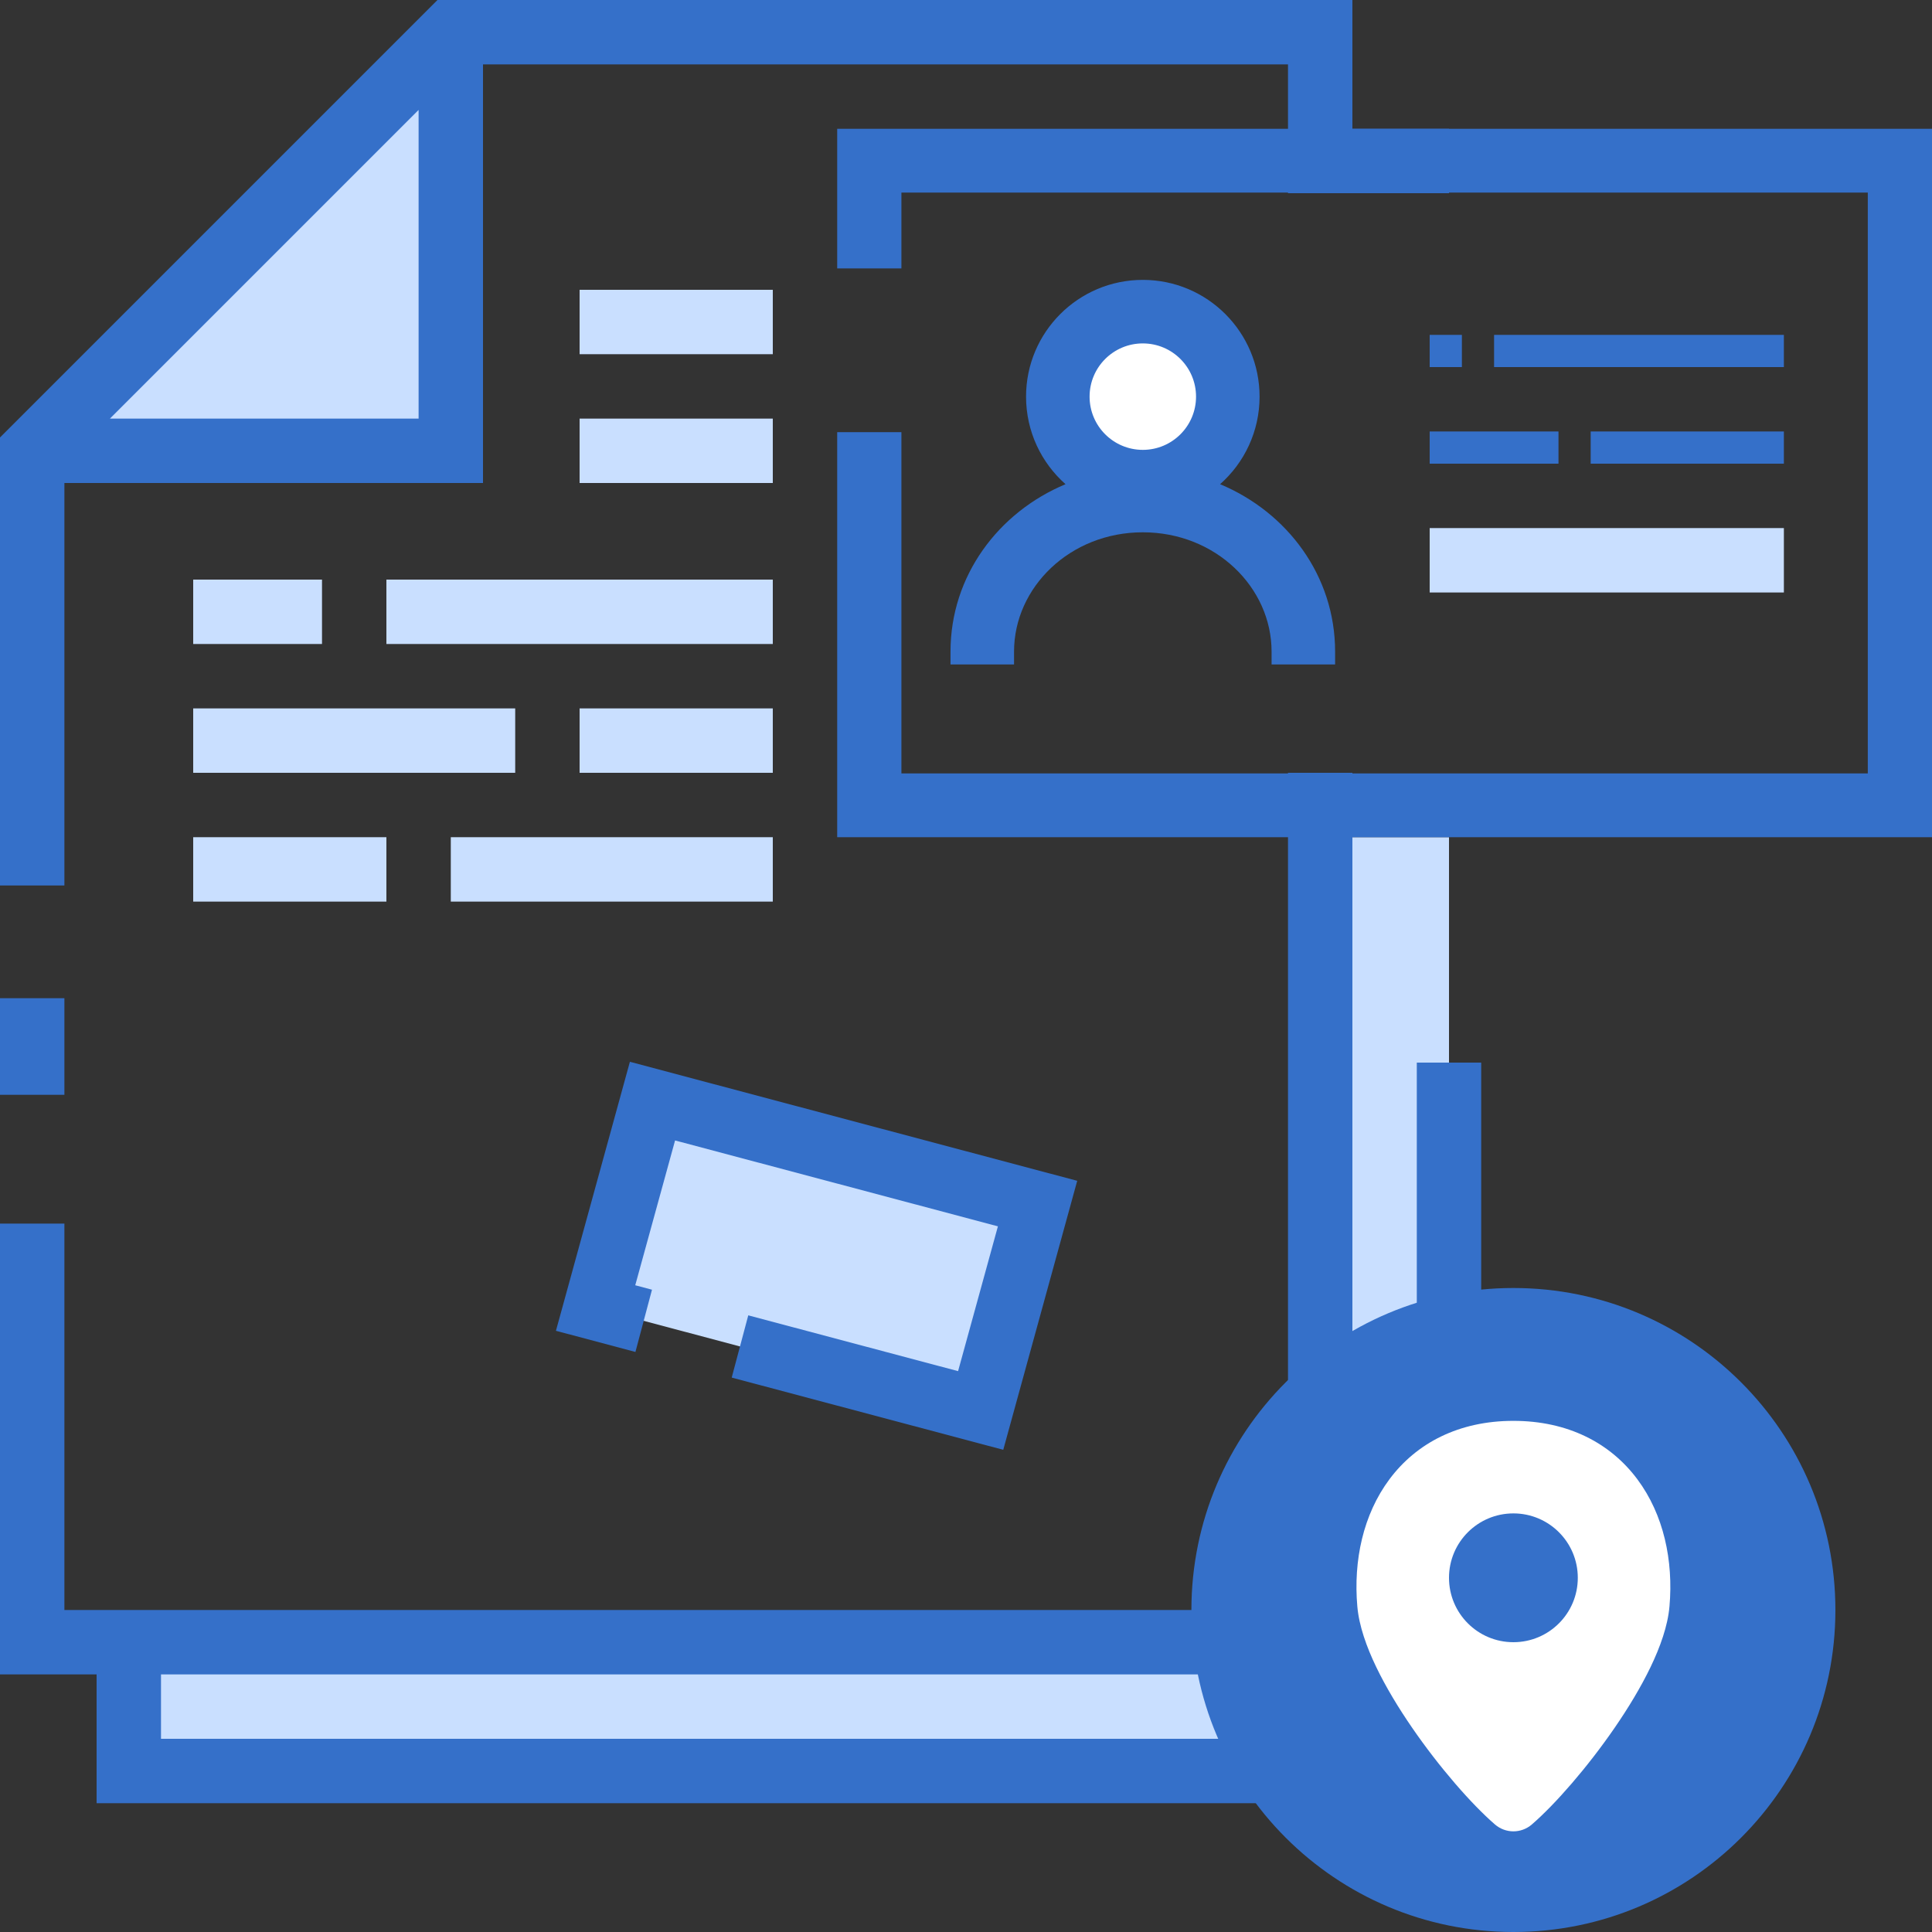 <svg width="60" height="60" viewBox="0 0 60 60" fill="none" xmlns="http://www.w3.org/2000/svg">
<rect x="0" y="0" width="60" height="60" fill="#333333" stroke="none"/>
<path d="M14 1L1 14H14V1Z" fill="#C9DFFF"/>
<path d="M4 51H45V55H4V51Z" fill="#C9DFFF"/>
<path d="M41 26H45V51H41V26Z" fill="#C9DFFF"/>
<path fill-rule="evenodd" clip-rule="evenodd" d="M13.586 0H42V4H45V6H40V2H15V15H2V27.5H0V13.586L13.586 0ZM3.414 13H13V3.414L3.414 13ZM40 24H42V52H5V54H44V33H46V56H3V52H0V38H2V50H40V24ZM2 31V34H0V31H2Z" fill="#3570C9"/>
<path d="M32.222 37.378L20.263 34.197L18.496 40.622L24.476 42.213L30.456 43.803L32.222 37.378Z" fill="#C9DFFF"/>
<path fill-rule="evenodd" clip-rule="evenodd" d="M33.454 36.671L31.157 45.025L22.724 42.782L23.238 40.849L29.754 42.582L30.991 38.085L20.965 35.418L19.728 39.915L20.248 40.053L19.734 41.986L17.265 41.329L19.562 32.975L33.454 36.671Z" fill="#3570C9"/>
<path fill-rule="evenodd" clip-rule="evenodd" d="M24 11H18V9H24V11ZM10 20H6V18H10V20ZM24 20H12V18H24V20ZM16 24H6V22H16V24ZM24 24H18V22H24V24ZM12 28H6V26H12V28ZM24 28H14V26H24V28Z" fill="#C9DFFF"/>
<path d="M24 15H18V13H24V15Z" fill="#C9DFFF"/>
<path fill-rule="evenodd" clip-rule="evenodd" d="M27.994 5.981V8.336H26V4H60V26H26V13.421H27.994V24.019H58.006V5.981H27.994Z" fill="#3570C9"/>
<path d="M46.4 10.4H55.4V11.4H46.4V10.4Z" fill="#3570C9"/>
<path d="M44.4 10.4H45.4V11.4H44.4V10.4Z" fill="#3570C9"/>
<path d="M44.4 13.4H48.4V14.4H44.4V13.4Z" fill="#3570C9"/>
<path d="M44.4 16.4H55.4V18.4H44.4V16.4Z" fill="#C9DFFF"/>
<path d="M49.4 13.4H55.4V14.4H49.4V13.4Z" fill="#3570C9"/>
<path d="M38.13 12.318C38.13 13.776 36.949 14.957 35.491 14.957C34.033 14.957 32.852 13.776 32.852 12.318C32.852 10.86 34.033 9.679 35.491 9.679C36.949 9.679 38.13 10.86 38.13 12.318Z" fill="white"/>
<path fill-rule="evenodd" clip-rule="evenodd" d="M29.519 20.636H31.492V20.236C31.492 18.244 33.226 16.531 35.491 16.531C37.756 16.531 39.49 18.244 39.49 20.236V20.636H41.463V20.236C41.463 17.879 39.974 15.907 37.891 15.037C38.643 14.372 39.117 13.4 39.117 12.318C39.117 10.316 37.494 8.692 35.491 8.692C33.489 8.692 31.865 10.316 31.865 12.318C31.865 13.4 32.339 14.372 33.091 15.037C31.008 15.907 29.519 17.879 29.519 20.236V20.636ZM37.144 12.318C37.144 13.231 36.404 13.971 35.491 13.971C34.578 13.971 33.838 13.231 33.838 12.318C33.838 11.405 34.578 10.665 35.491 10.665C36.404 10.665 37.144 11.405 37.144 12.318Z" fill="#3570C9"/>
<path d="M57 50C57 55.523 52.523 60 47 60C41.477 60 37 55.523 37 50C37 44.477 41.477 40 47 40C52.523 40 57 44.477 57 50Z" fill="#3570C9"/>
<path d="M43.024 49.812C43.184 51.638 45.675 54.854 47 56C48.325 54.854 50.816 51.638 50.976 49.812C51.197 47.292 49.872 45 47 45C44.128 45 42.803 47.292 43.024 49.812Z" fill="white"/>
<path fill-rule="evenodd" clip-rule="evenodd" d="M44.552 46.984C44.046 47.663 43.798 48.639 43.894 49.736C43.921 50.04 44.056 50.473 44.314 51.01C44.566 51.535 44.908 52.104 45.295 52.666C45.853 53.477 46.475 54.234 47 54.786C47.525 54.234 48.147 53.477 48.705 52.666C49.092 52.104 49.434 51.535 49.686 51.01C49.944 50.473 50.079 50.04 50.106 49.736C50.202 48.639 49.954 47.663 49.448 46.984C48.96 46.331 48.178 45.874 47 45.874C45.822 45.874 45.04 46.331 44.552 46.984ZM43.152 45.938C43.99 44.815 45.306 44.126 47 44.126C48.694 44.126 50.01 44.815 50.848 45.938C51.667 47.035 51.972 48.465 51.847 49.889C51.794 50.498 51.557 51.152 51.262 51.767C50.96 52.395 50.567 53.044 50.145 53.657C49.309 54.873 48.307 56.025 47.572 56.661C47.243 56.945 46.757 56.945 46.428 56.661C45.693 56.025 44.691 54.873 43.855 53.657C43.433 53.044 43.04 52.395 42.738 51.767C42.443 51.152 42.206 50.498 42.153 49.889C42.028 48.465 42.333 47.035 43.152 45.938Z" fill="white"/>
<path d="M49 49C49 50.105 48.105 51 47 51C45.895 51 45 50.105 45 49C45 47.895 45.895 47 47 47C48.105 47 49 47.895 49 49Z" fill="#3570C9"/>
</svg>
